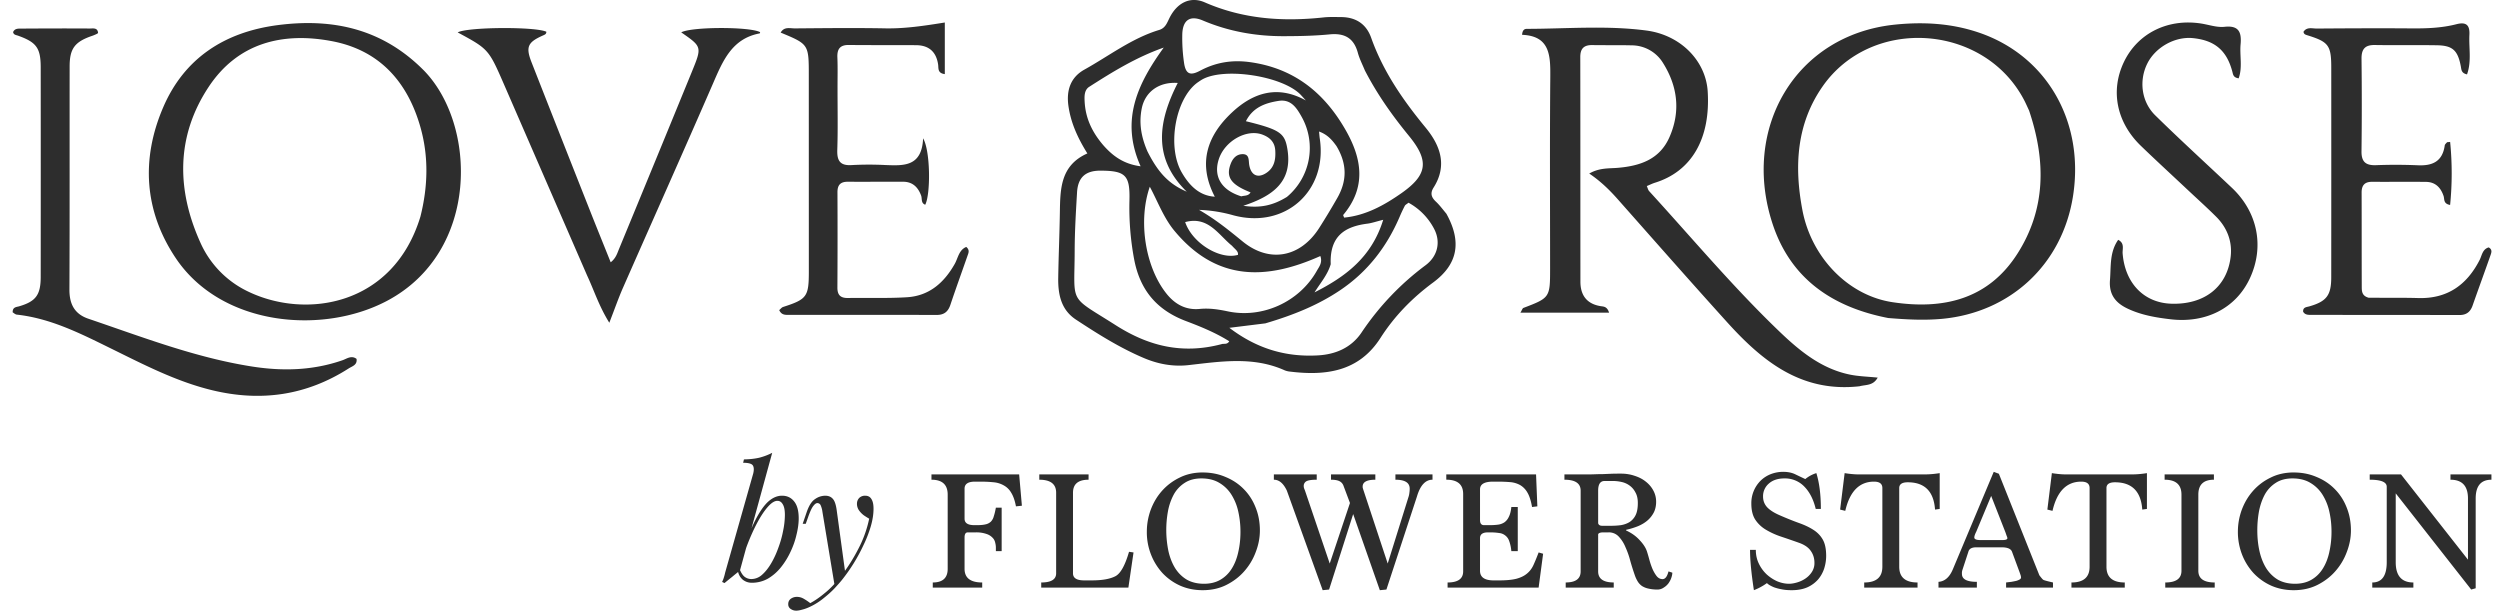 <svg width="131" height="32" viewBox="0 0 131 32" fill="none" xmlns="http://www.w3.org/2000/svg"><path d="M75.79 11.198c.818 1.476.601 2.647-.69 3.602-1.096.81-2.024 1.754-2.765 2.911-1.13 1.764-2.858 1.99-4.734 1.761a1 1 0 0 1-.274-.063c-1.646-.742-3.344-.47-5.04-.278-.81.092-1.59-.049-2.341-.367-1.265-.535-2.422-1.264-3.565-2.016-.785-.516-.942-1.324-.93-2.186.018-1.14.068-2.28.086-3.42.02-1.238.025-2.473 1.441-3.102-.516-.828-.872-1.62-.994-2.504-.112-.814.122-1.49.836-1.887 1.294-.719 2.483-1.644 3.922-2.08.318-.097.407-.358.532-.614.39-.794 1.081-1.17 1.858-.83 2.009.877 4.086 1.018 6.22.788.303-.033.612-.02.917-.018.765.003 1.32.352 1.579 1.08.63 1.775 1.674 3.28 2.857 4.715.766.93 1.15 1.978.416 3.137-.192.303-.116.518.125.743.188.176.344.388.544.628m-4.27-7.505c-.125-.307-.282-.606-.368-.924-.211-.779-.698-1.043-1.475-.968-.793.077-1.595.093-2.393.095-1.47.005-2.892-.245-4.26-.824-.675-.286-1.049-.013-1.072.72a9 9 0 0 0 .09 1.487c.09.654.365.68.85.422.815-.434 1.666-.573 2.591-.447 2.309.313 3.913 1.594 5.043 3.587.856 1.508 1.065 2.983-.14 4.42-.013.017.024.078.046.142 1.135-.112 2.097-.646 3.008-1.284 1.358-.954 1.458-1.69.397-2.988-.856-1.047-1.643-2.137-2.317-3.438m-7.51 14.34c.125-.042.288.038.403-.15-.72-.453-1.504-.77-2.284-1.065-1.527-.58-2.408-1.635-2.706-3.264a14.7 14.7 0 0 1-.24-3.044c.035-1.325-.199-1.563-1.516-1.568-.785-.003-1.185.351-1.23 1.143-.06 1.02-.122 2.04-.124 3.06-.008 2.858-.348 2.304 2.154 3.898 1.702 1.083 3.467 1.538 5.543.99m2.302-1.09-1.894.234c1.438 1.092 2.946 1.537 4.625 1.446.95-.05 1.767-.408 2.299-1.195a14.3 14.3 0 0 1 3.35-3.523c.658-.488.806-1.24.46-1.905a3.3 3.3 0 0 0-1.346-1.378c-.092.075-.166.108-.195.165a8 8 0 0 0-.271.576c-.68 1.585-1.691 2.89-3.128 3.853-1.17.784-2.45 1.297-3.9 1.726m-4.78-4.857c-.557-.676-.856-1.504-1.282-2.3-.63 1.805-.23 4.248.895 5.629.447.548 1.013.844 1.725.774.498-.048.977.024 1.462.127 1.819.387 3.758-.496 4.672-2.128.117-.209.305-.425.182-.77-2.802 1.252-5.426 1.36-7.654-1.332m6.6-7.143c-.959-.957-3.932-1.42-5.106-.794-.082.044-.16.098-.238.151-1.189.812-1.655 3.36-.867 4.733.465.81 1.019 1.232 1.735 1.275-.909-1.745-.404-3.202.918-4.431 1.126-1.046 2.4-1.417 3.851-.612a14 14 0 0 0-.292-.322m1.901 2.716c-.228-.32-.478-.61-.916-.766.017.17.022.263.036.355.425 2.762-1.816 4.762-4.522 4.036a7.6 7.6 0 0 0-1.801-.286c.918.534 1.6 1.1 2.291 1.662 1.403 1.142 3.016.823 3.995-.7q.496-.777.954-1.58c.498-.87.542-1.751-.037-2.72m-12.236-.066c.498.57 1.069 1.003 1.97 1.12-1.087-2.428-.139-4.35 1.212-6.22-1.454.512-2.685 1.275-3.904 2.055-.26.166-.257.486-.241.778.045.837.362 1.559.963 2.267m9.636 2.726a3.34 3.34 0 0 0 .79-4.166c-.275-.496-.57-.97-1.227-.866-.697.11-1.346.337-1.711 1.065 1.783.438 2.032.623 2.17 1.439.293 1.727-.75 2.479-2.307 2.992.915.136 1.578-.031 2.285-.464m-2.39-.03c.167-.05.374-.009.484-.209-1.03-.405-1.301-.799-1.041-1.491.109-.29.301-.502.611-.511.387-.01.32.324.362.568.094.54.445.71.891.419.427-.28.502-.71.472-1.186-.028-.443-.294-.683-.669-.824-.832-.315-1.977.333-2.289 1.287-.29.888.116 1.62 1.18 1.947m-4.916-2.35c.566 1.123 1.128 1.707 2.057 2.106-1.812-1.767-1.488-3.709-.472-5.698-.992-.07-1.714.472-1.887 1.338-.148.744-.043 1.462.302 2.254m9.601 5.905c-.163.558-.547.99-.849 1.477 1.605-.815 2.99-1.824 3.599-3.804-.387.097-.605.175-.83.203-1.178.15-1.981.649-1.92 2.124m-5.171-.964c-.72-.58-1.246-1.57-2.456-1.242.38 1.118 1.841 1.99 2.767 1.716.023-.198-.144-.28-.311-.474m32.876 7.361c-3.056.34-5.097-1.325-6.94-3.364-1.92-2.123-3.81-4.273-5.707-6.416-.435-.492-.898-.952-1.512-1.367.538-.31 1.035-.26 1.502-.3 1.165-.101 2.19-.44 2.703-1.61.588-1.338.431-2.65-.33-3.87a1.93 1.93 0 0 0-1.657-.938c-.682-.017-1.365-.002-2.047-.014-.435-.008-.641.166-.64.631.008 3.922.002 7.844.007 11.766 0 .714.337 1.167 1.06 1.283.158.025.34.013.442.342H79.67c.085-.14.108-.23.157-.249 1.384-.526 1.398-.545 1.398-2.048 0-3.328-.02-6.656.01-9.983.009-1.146.02-2.219-1.478-2.28.02-.262.134-.312.248-.312 2.091-.004 4.19-.188 6.27.088 1.81.24 3.108 1.603 3.208 3.183.157 2.474-.839 4.197-2.768 4.793-.132.041-.257.105-.422.173.047.106.065.203.121.265 2.266 2.478 4.425 5.058 6.853 7.381 1.069 1.023 2.205 1.943 3.7 2.24.443.087.9.098 1.425.151-.244.435-.606.361-.958.455M22.202 3.683c2.79 2.843 2.945 9.497-1.915 12.078-3.386 1.798-8.687 1.336-11.08-2.239-1.658-2.477-1.814-5.19-.663-7.881 1.115-2.61 3.251-3.97 6.028-4.327 2.88-.37 5.472.198 7.63 2.37m-.173 7.67c.396-1.572.442-3.153-.005-4.712-.681-2.377-2.155-4.01-4.616-4.482-2.593-.496-4.94.08-6.472 2.39-1.72 2.595-1.692 5.409-.418 8.202a5.16 5.16 0 0 0 2.494 2.53c3.029 1.456 7.598.742 9.017-3.929" fill="#2D2D2D"/><path d="M98.94 16.664c-2.923-.568-5.104-2.056-6.051-4.916-1.661-5.016 1.193-9.92 6.399-10.457 1.508-.155 2.965-.068 4.379.408 3.583 1.204 5.569 4.678 4.96 8.57-.562 3.59-3.292 6.115-6.885 6.44-.923.083-1.828.035-2.803-.045m7.384-10.873c-.091-.192-.175-.389-.275-.577-2.106-3.97-7.971-4.366-10.54-.691-1.382 1.976-1.494 4.213-1.061 6.49.47 2.473 2.393 4.469 4.716 4.821 2.63.4 5.016-.124 6.559-2.555 1.473-2.319 1.497-4.827.601-7.488M30.762 14.43l-4.336-9.97c-.82-1.884-.82-1.884-2.443-2.762.5-.283 4.045-.31 4.644-.036.008.117-.073.152-.162.191-.817.359-.929.604-.608 1.422q1.521 3.877 3.053 7.749c.355.9.72 1.795 1.09 2.72.279-.217.346-.48.443-.713q1.916-4.64 3.816-9.283c.53-1.297.524-1.3-.562-2.052.527-.298 3.594-.305 4.135-.01-.008.022-.013.061-.025.064-1.466.274-1.94 1.461-2.457 2.652-1.551 3.568-3.14 7.119-4.707 10.68-.233.53-.423 1.08-.715 1.83-.543-.876-.793-1.682-1.166-2.482M4.874 1.863c-.952.316-1.224.67-1.225 1.617-.005 3.897.007 7.795-.011 11.692-.004.768.274 1.286.995 1.53 2.826.958 5.618 2.043 8.584 2.505 1.597.25 3.185.209 4.735-.332.227-.08.462-.27.731-.07.048.324-.23.384-.41.5-2.225 1.424-4.614 1.76-7.166 1.14-1.894-.46-3.606-1.356-5.338-2.207-1.566-.77-3.122-1.558-4.89-1.752-.08-.009-.154-.084-.215-.12-.007-.28.19-.272.337-.315.873-.255 1.131-.594 1.132-1.535q.005-5.49 0-10.98c0-1.019-.219-1.32-1.185-1.666-.106-.038-.235-.04-.261-.189.083-.193.261-.182.42-.183 1.2-.007 2.4-.012 3.599-.004.166 0 .406-.055.432.224.004.039-.138.092-.264.145M124.11 15.6c.908.01 1.756-.007 2.601.018 1.513.044 2.544-.67 3.222-1.997.121-.237.147-.563.474-.657.213.115.14.285.088.432-.306.873-.625 1.742-.931 2.614-.116.333-.324.497-.682.497-2.587-.006-5.174-.004-7.76-.008-.16 0-.336.01-.438-.166-.015-.242.178-.237.328-.28.898-.26 1.144-.574 1.145-1.52q.004-5.49.001-10.98c0-1.178-.136-1.359-1.259-1.707-.091-.028-.178-.053-.196-.18.175-.27.46-.168.698-.17 1.647-.012 3.293-.021 4.939-.008.803.007 1.604-.02 2.38-.22.538-.138.702.075.677.558-.034.688.121 1.396-.125 2.072-.298-.065-.292-.243-.322-.406-.157-.85-.427-1.107-1.256-1.12-1.081-.017-2.164.004-3.245-.013-.51-.009-.711.2-.705.72q.028 2.425-.001 4.849c-.008.57.239.747.768.727a27 27 0 0 1 2.187.006c.765.035 1.29-.201 1.406-1.04.009-.059.075-.112.119-.163.011-.012.042-.006.164-.022a16.6 16.6 0 0 1-.001 3.304c-.365-.065-.288-.306-.341-.466-.151-.452-.436-.737-.922-.743-.941-.01-1.881.002-2.822-.004-.385-.003-.553.177-.552.563.006 1.64.001 3.28.007 4.919.001.235-.005.49.354.59M43.887 4.65c0 1.117.022 2.163-.013 3.208-.02.578.16.832.76.792a17 17 0 0 1 1.763-.002c.957.036 1.91.095 1.974-1.4.389.668.396 2.936.111 3.48-.235-.085-.154-.317-.215-.481-.164-.444-.452-.722-.94-.724-.964-.004-1.928.007-2.892 0-.384-.003-.554.158-.552.553q.012 2.494-.003 4.99c-.003.401.17.554.55.549 1.035-.016 2.072.024 3.103-.04 1.154-.074 1.935-.754 2.496-1.748.172-.306.217-.73.603-.888.2.167.113.326.06.478-.296.85-.605 1.698-.89 2.552-.122.366-.334.535-.724.534-2.563-.008-5.126-.003-7.69-.006-.2 0-.428.038-.557-.248.072-.06.13-.141.208-.166 1.242-.401 1.344-.539 1.344-1.854l-.002-10.266c0-1.643 0-1.643-1.474-2.255.183-.325.493-.218.742-.22 1.575-.013 3.151-.032 4.726-.002 1.035.02 2.05-.132 3.133-.307v2.705c-.391-.051-.322-.308-.35-.5-.097-.671-.487-1.01-1.146-1.016-1.176-.01-2.352.003-3.528-.011-.462-.006-.624.207-.605.653.022.522.007 1.046.008 1.64m70.706 5.26c-.829-.779-1.63-1.514-2.412-2.269-1.283-1.239-1.608-2.907-.878-4.412.72-1.483 2.277-2.26 4.013-2 .418.063.845.22 1.251.176.76-.083.896.296.84.92-.053.59.108 1.204-.101 1.78-.274-.04-.29-.188-.325-.326-.291-1.129-.918-1.666-2.075-1.781-.942-.094-1.966.48-2.39 1.338-.438.884-.312 1.991.417 2.707 1.315 1.292 2.679 2.533 4.019 3.799 1.355 1.28 1.711 3.085.942 4.74-.728 1.566-2.302 2.364-4.151 2.149-.777-.09-1.535-.22-2.247-.555-.631-.296-.995-.733-.933-1.502.057-.72-.026-1.458.43-2.107.351.181.215.479.233.712.121 1.55 1.108 2.583 2.535 2.635 1.739.063 2.953-.873 3.129-2.49.085-.787-.198-1.504-.765-2.069-.485-.483-.996-.941-1.532-1.445M44.3 30.081l-.564.614-.64-3.87a1.2 1.2 0 0 0-.1-.362.19.19 0 0 0-.169-.101q-.093 0-.21.151-.118.143-.286.623l-.11.311h-.16l.21-.614q.177-.514.438-.681a.94.94 0 0 1 .53-.177q.261 0 .404.168.144.16.202.606zm-1.843 1.523q.362-.193.765-.53.413-.328.85-.892.497-.63.9-1.413a6 6 0 0 0 .573-1.59 4 4 0 0 1-.294-.186 1.2 1.2 0 0 1-.253-.27.6.6 0 0 1-.092-.353.42.42 0 0 1 .134-.294.44.44 0 0 1 .295-.101q.226 0 .328.177.11.168.11.504 0 .43-.144.926a6.5 6.5 0 0 1-.387.993 9 9 0 0 1-1.127 1.818q-.136.168-.37.42-.237.253-.565.514a3.4 3.4 0 0 1-.723.462 2.2 2.2 0 0 1-.438.16q-.177.05-.294.05a.5.5 0 0 1-.295-.092.28.28 0 0 1-.126-.252.33.33 0 0 1 .143-.286.54.54 0 0 1 .311-.093q.194 0 .362.101.177.102.337.227m-1.724-5.36q-.219 0-.496.312-.27.303-.556.833-.278.521-.53 1.178-.244.656-.412 1.363l.143-.909q.361-1.102.698-1.767.345-.673.682-.976.345-.303.715-.303.396 0 .631.294.244.295.244.893 0 .378-.11.833a4.3 4.3 0 0 1-.31.9 4 4 0 0 1-.506.825 2.5 2.5 0 0 1-.681.597 1.7 1.7 0 0 1-.858.219.74.74 0 0 1-.455-.152.75.75 0 0 1-.26-.437l.067-.168q.117.31.269.437a.58.58 0 0 0 .37.126.84.84 0 0 0 .547-.218q.261-.228.48-.598t.378-.816q.17-.455.253-.9a4.2 4.2 0 0 0 .092-.834q0-.37-.109-.547-.101-.185-.286-.185m-1.96 3.652q-.203.16-.405.328-.201.16-.404.329l-.126-.06q.06-.117.093-.235.042-.126.067-.252l1.473-5.2q.067-.287-.025-.421-.093-.135-.505-.135l.042-.177q.462-.008.816-.092.354-.093.665-.253zm91.778-4.759q-.825 0-.825.984v4.704l-.235.067-3.955-5.04v3.61q0 1.06.925 1.06v.27h-2.154v-.27q.758 0 .758-1.06v-3.955q0-.37-.892-.37v-.278h1.64l3.509 4.468v-3.206q0-.984-.917-.984v-.278h2.146zm-10.425-.068q-.513 0-.867.227a1.7 1.7 0 0 0-.572.598q-.21.378-.312.875a5.6 5.6 0 0 0-.092 1.026q0 .589.118 1.103.117.504.353.883.245.38.614.598.38.21.892.21.496 0 .859-.21.361-.21.589-.573.236-.37.345-.866a4.8 4.8 0 0 0 .118-1.077q0-.54-.11-1.035a2.8 2.8 0 0 0-.353-.892 1.86 1.86 0 0 0-.64-.631q-.387-.236-.942-.236m.067-.311q.648 0 1.195.235.555.228.951.631.404.405.623.96.227.555.227 1.211 0 .573-.219 1.136-.21.564-.606 1.01-.387.438-.942.715-.548.27-1.229.27-.64 0-1.178-.236a2.9 2.9 0 0 1-.926-.656 3.1 3.1 0 0 1-.606-.976 3.3 3.3 0 0 1-.218-1.195q0-.589.202-1.145.21-.564.589-.993a2.9 2.9 0 0 1 .925-.698q.538-.27 1.212-.27m-4.184.38q-.816 0-.816.782v3.989q0 .614.858.614v.27h-2.591v-.27q.849 0 .849-.614v-3.989q0-.782-.883-.782v-.278h2.583zm-3.51 1.531-.244.034q-.1-1.43-1.43-1.43-.447 0-.446.302v4.124q0 .824.959.824v.27h-2.794v-.27q.951 0 .951-.824v-4.124q0-.336-.437-.336-1.153 0-1.507 1.531l-.269-.067.236-1.91q.21.034.395.05.185.018.354.017h3.441q.194 0 .387-.017.194-.016.404-.05zm-5.637 3.475q.151.202.202.236.033.033.513.143v.269h-2.457v-.27l.278-.033q.143-.026.252-.05a.8.8 0 0 0 .185-.076q.067-.042.067-.101a.4.4 0 0 0-.016-.101 3 3 0 0 0-.051-.151l-.404-1.094q-.084-.236-.547-.236h-1.329q-.354 0-.413.236l-.303.925a.55.55 0 0 0-.033.236q0 .412.782.412v.303h-2.011v-.303q.488-.033.749-.648l2.146-5.116.269.101zm-3.307-2.28q-.102.201-.101.303 0 .135.336.134h1.128q.269 0 .269-.1a.3.3 0 0 0-.034-.11l-.067-.194-.749-1.91zm-1.915-1.195-.244.034q-.1-1.43-1.43-1.43-.446 0-.446.302v4.124q0 .824.959.824v.27h-2.794v-.27q.951 0 .951-.824v-4.124q0-.336-.437-.336-1.153 0-1.507 1.531l-.269-.067.236-1.91q.21.034.395.05.185.018.354.017h3.441q.194 0 .387-.017.194-.016.404-.05zm-6.496 0q-.177-.741-.597-1.17a1.4 1.4 0 0 0-1.044-.429q-.513 0-.816.27a.87.87 0 0 0-.303.68q0 .321.21.556.218.235.674.43.539.235.984.395.454.16.766.362.32.201.496.513.177.311.177.85 0 .329-.101.656a1.7 1.7 0 0 1-.32.58 1.65 1.65 0 0 1-.563.413q-.345.152-.825.152-.312 0-.539-.05a2.4 2.4 0 0 1-.387-.102 2 2 0 0 1-.252-.126 1 1 0 0 1-.118-.093 3 3 0 0 1-.682.37q-.202-1.32-.202-2.111h.303q0 .395.16.723a1.9 1.9 0 0 0 .412.564q.253.228.556.362.311.126.614.126.186 0 .412-.067.236-.067.438-.202t.337-.337a.85.85 0 0 0 .143-.488q0-.361-.194-.63-.185-.27-.614-.422a49 49 0 0 0-.951-.328 4 4 0 0 1-.791-.362 1.7 1.7 0 0 1-.555-.53q-.202-.319-.202-.833a1.66 1.66 0 0 1 .496-1.212 1.6 1.6 0 0 1 .53-.336 1.8 1.8 0 0 1 .64-.118q.378 0 .648.135.278.134.513.244a1.7 1.7 0 0 1 .58-.312q.237.765.236 1.877zM84.08 25.204q-.337 0-.337.505v1.708q.035.134.21.134h.472q.261 0 .513-.033.252-.043.446-.16a.9.9 0 0 0 .32-.362q.118-.235.118-.64 0-.337-.127-.555a1 1 0 0 0-.31-.362 1.1 1.1 0 0 0-.422-.185 2 2 0 0 0-.454-.05zm3.55 4.804q0 .11-.05.261t-.151.295a.9.9 0 0 1-.252.227.56.56 0 0 1-.329.101 2 2 0 0 1-.47-.05 1 1 0 0 1-.338-.135.8.8 0 0 1-.227-.244 1.7 1.7 0 0 1-.16-.354 12 12 0 0 1-.227-.723 4.3 4.3 0 0 0-.252-.715 1.8 1.8 0 0 0-.354-.556.7.7 0 0 0-.53-.219h-.269q-.244 0-.278.101v1.944q0 .58.817.58v.27h-2.517v-.27q.783 0 .783-.58V25.71q0-.573-.85-.573v-.277h1.12q.294 0 .496-.009.21-.008.404-.008l.404-.017q.218-.009.538-.008.388 0 .724.117.345.11.589.312.244.193.387.463.143.268.143.58t-.118.555a1.4 1.4 0 0 1-.328.421q-.202.177-.496.303a4 4 0 0 1-.632.194v.033q.438.202.716.514.286.303.378.589.06.185.127.437.067.244.16.471.1.228.227.388.126.15.303.151.21 0 .311-.404zm-7.073-3.475-.278.034q-.084-.488-.243-.757a1.05 1.05 0 0 0-.388-.396 1.3 1.3 0 0 0-.521-.151 8 8 0 0 0-.648-.025h-.244q-.682 0-.682.404v1.607q0 .27.21.269h.303q.228 0 .421-.025a.8.8 0 0 0 .337-.118.7.7 0 0 0 .235-.286q.102-.194.135-.522h.337v2.314h-.337a2 2 0 0 0-.11-.522.6.6 0 0 0-.201-.294.6.6 0 0 0-.328-.135 3 3 0 0 0-.489-.033h-.1q-.413 0-.413.303v1.708q0 .505.715.505h.278q.571 0 .909-.085.345-.092.555-.269.219-.177.345-.454t.27-.657l.235.068-.236 1.775h-4.77v-.269q.815 0 .816-.58v-4.056q0-.75-.884-.75v-.277h4.704zm-5.494-1.396q-.555 0-.816.883l-1.599 4.872-.345.034-1.397-3.989-1.262 3.955-.336.034-1.877-5.217q-.27-.572-.681-.572v-.278h2.246v.278q-.403 0-.547.084a.28.28 0 0 0-.134.252q0 .042.017.11l.05.126 1.296 3.82 1.06-3.172-.345-.918a.42.42 0 0 0-.21-.227q-.152-.075-.438-.075v-.278h2.323v.278q-.666 0-.665.361v.043q.008.025.017.067l1.296 3.921 1.085-3.475a1 1 0 0 0 .05-.227 1.4 1.4 0 0 0 .017-.22q0-.47-.748-.47v-.278h1.943zm-12.108-.068q-.513 0-.867.227a1.7 1.7 0 0 0-.572.598 3 3 0 0 0-.311.875 5.5 5.5 0 0 0 .025 2.129q.118.504.353.883.245.38.615.598.378.21.892.21.496 0 .858-.21.361-.21.589-.573.236-.37.345-.866.118-.506.118-1.077a4.8 4.8 0 0 0-.11-1.035 2.8 2.8 0 0 0-.353-.892 1.86 1.86 0 0 0-.64-.631q-.387-.236-.942-.236m.067-.311q.648 0 1.195.235.555.228.951.631.404.405.623.96.227.555.227 1.211 0 .573-.219 1.136-.21.564-.606 1.01-.387.438-.942.715-.547.27-1.229.27-.64 0-1.178-.236a2.9 2.9 0 0 1-.925-.656 3.1 3.1 0 0 1-.606-.976 3.2 3.2 0 0 1-.219-1.195q0-.589.202-1.145.21-.564.589-.993.387-.437.926-.698.539-.27 1.211-.27m-5.982.38q-.815 0-.815.681v4.224q0 .37.58.37h.413q.807 0 1.228-.218.405-.21.715-1.28l.236.034-.27 1.843H54.56v-.269q.782 0 .782-.48v-4.224q0-.681-.883-.681v-.278h2.583zM53.547 26.5l-.311.033q-.084-.446-.244-.706a1 1 0 0 0-.387-.388 1.3 1.3 0 0 0-.539-.168 7 7 0 0 0-.707-.033h-.27q-.546 0-.546.37v1.573q0 .337.513.337h.135q.285 0 .454-.042a.57.57 0 0 0 .278-.143.63.63 0 0 0 .151-.278q.06-.177.11-.454h.303v2.28h-.303v-.177a1 1 0 0 0-.034-.26.5.5 0 0 0-.134-.261.75.75 0 0 0-.32-.202 1.6 1.6 0 0 0-.572-.084h-.413q-.168 0-.168.269v1.64q0 .716.925.716v.27h-2.591v-.27q.782 0 .782-.715v-3.888q0-.782-.85-.782v-.278h4.595z" fill="#2D2D2D"/></svg>